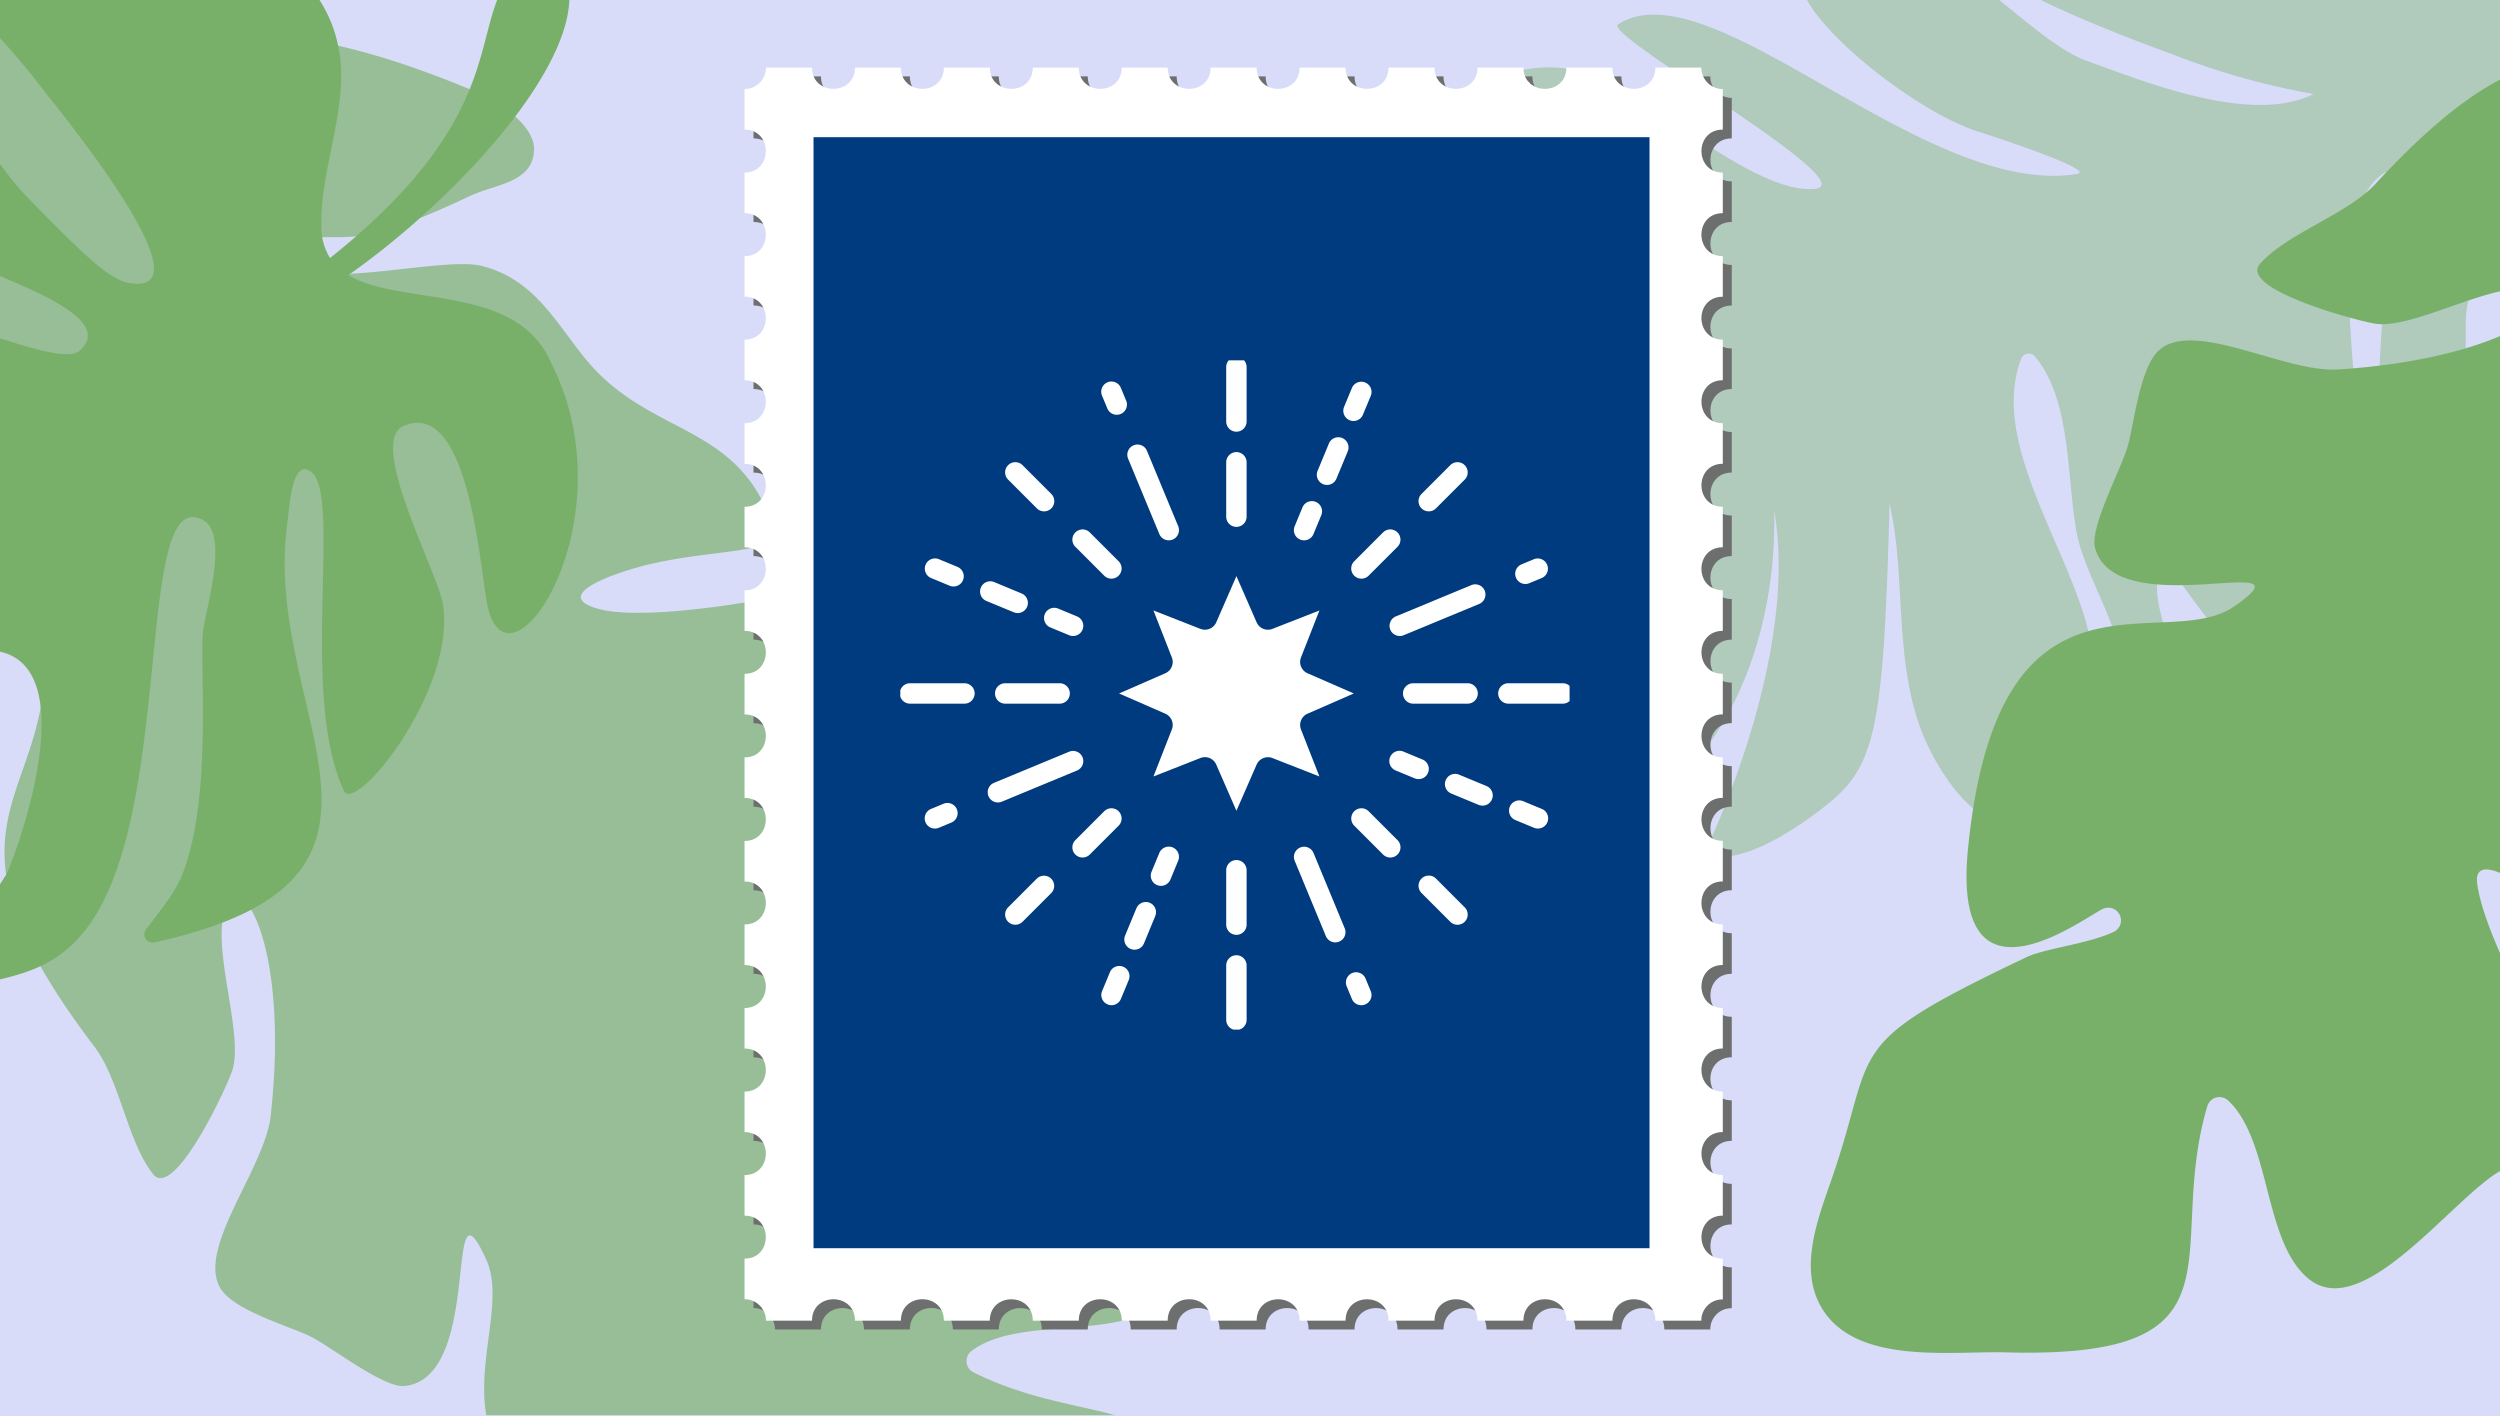 <svg xmlns="http://www.w3.org/2000/svg" xmlns:xlink="http://www.w3.org/1999/xlink" width="403.41" height="228.548" viewBox="0 0 403.41 228.548">
  <defs>
    <clipPath id="clip-path">
      <rect id="Rectangle_17397" data-name="Rectangle 17397" width="403.41" height="228.391" fill="#f9d649"/>
    </clipPath>
    <clipPath id="clip-path-2">
      <rect id="Rectangle_17382" data-name="Rectangle 17382" width="163.833" height="375.774" transform="translate(0 0)" fill="#78b069"/>
    </clipPath>
    <clipPath id="clip-path-3">
      <rect id="Rectangle_17383" data-name="Rectangle 17383" width="172.808" height="207.647" transform="translate(0)" fill="#78b069"/>
    </clipPath>
    <clipPath id="clip-path-4">
      <rect id="Rectangle_17384" data-name="Rectangle 17384" width="170.539" height="381.655" transform="translate(0 0)" fill="#78b069"/>
    </clipPath>
    <clipPath id="clip-path-6">
      <rect id="Rectangle_17390" data-name="Rectangle 17390" width="159.303" height="203.653" transform="translate(0 0)" fill="none"/>
    </clipPath>
    <clipPath id="clip-path-7">
      <rect id="Rectangle_17389" data-name="Rectangle 17389" width="134.901" height="179.276" fill="#003b80"/>
    </clipPath>
    <clipPath id="clip-path-8">
      <rect id="Rectangle_20495" data-name="Rectangle 20495" width="108" height="108" transform="translate(0.071 0.071)" fill="#fff"/>
    </clipPath>
  </defs>
  <g id="keynote-speaker-icon-t" transform="translate(-268.898 -573.611)">
    <path id="Path_1633212" data-name="Path 1633212" d="M0,0H403.41V228.548H0Z" transform="translate(268.898 573.611)" fill="#d8dcf9"/>
    <g id="Mask_Group_632972" data-name="Mask Group 632972" transform="translate(268.898 573.611)" clip-path="url(#clip-path)">
      <g id="Greern_leaves" data-name="Greern leaves" transform="matrix(-0.998, -0.07, 0.07, -0.998, 382.233, 347.21)">
        <g id="Group_638329" data-name="Group 638329" transform="translate(117.761 147.768) rotate(49)" opacity="0.423">
          <g id="Group_638328" data-name="Group 638328" transform="translate(0)" clip-path="url(#clip-path-2)">
            <path id="Path_1574493" data-name="Path 1574493" d="M121.084,46.421c9.122-8.463,11.22-22.778,13-32.736,1.018-5.7,21.026,3.66,25.117,7.535,7.7,7.294-17.913,52.068-39.522,60.984a.09.09,0,0,0,.064.169c32.864-8.707,30.79-31.483,38.6-35.715,6.935-3.758,3.859,8.326,1.846,11.735-3.6,6.106-12.568,10.476-13.215,17.964a1.622,1.622,0,0,0,1.856,1.781c4.285-.777,8.639-7.523,11.825-10.762,3.248-3.3,8.759,20.72-11.894,29.016-7.157,2.874-26.62,7.4-30.922,14.673-4.218,7.129,40.525-12.467,40.3-9.426-1.321,17.72-52.041,22.464-63.806,44.609-1.638,3.081,13.27-7.331,14.943-8.532,9.969-7.144,36.862-13.327,37.557-6.681,2.4,22.943-28.113,20.442-38.838,27.441-8.507,5.552-24.294,15-26.336,26.041a119.9,119.9,0,0,1,18.969-14.43c52.113-33.775,34.493-5.666,36.894-2.438,4.929,6.627-18.827,13.7-25.647,18.663-29.616,21.556-30.112,31.747-27.045,29.835,14.014-8.741,21.292-33.3,43.8-25.369a1.02,1.02,0,0,1,.669.92c.145,4.267-6.992,3.954-9.764,8.062-1.988,2.948,6.348-.777,5.823,1.608-2.006,9.125-37.034,12.248-39.982,27.046a1.162,1.162,0,0,0,1.389,1.359c6.527-1.643,20.922-20.307,30.2-4.773,4.43,7.421-26.219,26.148-49.185,46.915-13.281,12.009-4.235,12.365,1.144,5.648C71.609,274.193,92.99,252,99.868,257.3c17.513,13.49-38.835,35.511-48.2,53.7-1.745,3.392,30.968-27.068,36.1-20.121,13.153,17.811-20.514,23.4-23.314,25.934-19.929,18.063-23.162,18.745-25.872,23.415-3.227,5.556-1.878,36.778-9.735,35.512-8.687-1.4,3.538-31.289,3.063-37.33C25.736,322.013-.942,303.264,2.743,301.881c6.149-2.3,5.86-10.085,7.647-16.659,2.294-8.44,21.887,30.957,21.594,23.228C31.489,295.292,4.627,271.4,2.208,268.526c-6.422-7.624,3.071-5.328,4.462-6.664,2.448-2.349-2.839-7.741-4.158-12.648-2.7-10.041,26.979,20.534,34.856,35.735a.492.492,0,0,0,.9-.085c3.588-12.109-24.125-31.507-28.066-42.971-2.3-6.684,22.321,12.3,22.4,6.933.092-6.676-23.126-12.008-23.649-25.887a2.283,2.283,0,0,1,2.391-2.376c14.681.889,24.553,25.352,35.982,25.085,4.885-.114-1.147-13.6-15.806-25.515-4.25-3.456-30.112-10.267-24.707-13.831,5.671-3.74,15.124,4.435,21.793,3.879a.506.506,0,0,0,.416-.69c-2.489-6.029-19.638-11.9-18.413-12.414,6.091-2.57.378-9.737,4.939-14.644,3.742-4.026,27.927,18.1,37.507,32.262,9.311,13.768,3.82-11.452-2.13-16.558-13.4-11.5-6.714-11.21-14.039-16.664C19.7,168.676,23.319,169.463,23.7,157.024c.221-7.3,33.648,26.026,40.918,29.2,1.486-10.7-22.7-22.95-29.3-27.982-2.958-2.252-4.77-5.427-7.467-8.119-2.815-2.809-7.661-3.947-10.065-6.346-5.628-5.617-2.668-12.7,4.549-8.277a.5.5,0,0,0,.762-.346c.724-5.278-8.819-6.035-8.181-11.1.866-6.855,19.232-2.591,19.732-4.879,1.366-6.246-24.956-7.015-20.544-19.359.752-1.714,5.939-3.292,6.5-1.809,3.681,9.8,18.986,9.378,27.1,13.2,7.938,3.738,17.841,12.489,27.26,11.924a1.3,1.3,0,0,0,.98-1.99c-11.626-18.575-54.723-8.7-52.624-34.4.42-5.136-9.112-7.268-4.733-13.1,2.961-3.947,13.27-3.128,18.991-1.485C49.8,75.67,59.189,85.305,70.068,90.135,42.621,68.309,37.836,63.16,37.376,53.668c-.306-6.323.3-18.912,5.681-21.194,0,0,15.253,30.266,36.44,41.662C85.058,77.125,55.392,61,54.439,30.936,53.874,13.083,74.507,8.546,85.155.531c5.047-3.8-3.519,13.569,8.794,27.422,3.384,3.809.2,21.21,6.244,26.008-3.2-9.568-1.759-53.3,13.375-50.106,16.072,3.4,13.348,29.6,7.515,42.566" transform="translate(0.001 0.001)" fill="#78b069"/>
          </g>
        </g>
        <g id="Group_638330" data-name="Group 638330" transform="translate(483.863 140.467) rotate(77)" clip-path="url(#clip-path-3)">
          <path id="Path_1574494" data-name="Path 1574494" d="M139.189,169.449c-8.991-.276-17.62-6.029-26.549-7.249a9.636,9.636,0,0,0-5.3.589c20.141,35.366,35.652,26.656,42.466,38.631,2.057,3.615,2.231,4.151-1.862,5.665-12.8,4.731-33.837-21.408-43.785-41.814C97.747,172.929,98.71,192,84.956,195.4,58.159,204,32.064,180.235,47.81,179.125c5.442-.383,33.743,2.5,30.936-8.818-1.569-6.327-24.112,1.763-29.472,1.74-13.954-.057-31.3-19.284-27.132-20.477,16.462-4.71,47.117,7.223,51.645,2.8,2.783-2.716-5.362-4.378-7.275-4.97C36.485,140.1,5.591,165.9,2.743,117.555a1.33,1.33,0,0,1,2.279-1.014c2.54,2.651,5.016,5.558,8.118,7.341,11.547,6.641,32.535,7.823,37.915,9.274,3.358.906,14.724,6.587,17.694,2.86C76.756,125.971,23.888,124.3,7.163,107.6.736,101.177.956,95.135.4,86.711.219,84.008-.348,79.6.31,76.255a1.328,1.328,0,0,1,2.538-.208A52.837,52.837,0,0,0,17.243,95.623c1.444,1.241,33.091,19.5,36.254,2.722,1.361-7.22-7.891-11.369-12.989-13.656C22.992,76.831,2.392,84.578,3.135,59.525c.082-2.77,10.127-29.941,11.46-22.75,4.823,26.016,34.234,40.42,34.849,27.614.47-9.772-26-21.37-28.422-32.162-1.289-5.731-.227-19.309,7.75-25.241,5.3-3.942,10.752-4.916,17.05-5.948C78.886-4.381,71.884,12.518,70.7,26.2c-.873,10.063-6.15,32.83-2.5,37.1,4.422,5.168,10.1-16.484,10.662-20.068C82.687,18.9,74.255,16.548,73.523,9.777,73,4.982,89.374,12.662,93.53,24.934,98.355,39.18,86.8,68.868,82.461,83.264c-3.255,10.789,7.234,20.118,8.264,15.01,11.037-54.687,8.2-62.1,20.267-59.927,38.392,6.915-16.462,74.633-12.181,82.046,4.213,7.293,12.508-8.853,14.521-11.356,25.123-31.257,17.877-37.892,19.4-57.246A1.328,1.328,0,0,1,134.8,50.8c7.543,5.014,29.444,19.3,27.192,37.23-1.927,15.338-26.231,20.23-37.142,27.93-13.68,9.655-16.136,11.984-16.734,15.36-1.868,10.54,29.63-7.989,33.456-10.085,17.494-9.579,20.983-15.04,26.047-31.012a1.331,1.331,0,0,1,2.557.075c8.471,33.208-3.922,79.982-30.985,79.149" transform="translate(0 0)" fill="#78b069"/>
        </g>
        <g id="Group_638332" data-name="Group 638332" transform="matrix(-0.5, -0.866, 0.866, -0.5, -164.85, 438.319)">
          <g id="Group_638331" data-name="Group 638331" clip-path="url(#clip-path-4)">
            <path id="Path_1574495" data-name="Path 1574495" d="M164.255,273.313c.4,8.772,12.288,30.674,2.294,35.556-8.567,4.186-22.726-4.283-31.744-.836a2.045,2.045,0,0,0-.642,3.4c18.247,16.716,40.022,11.068,21.457,46.644-4.133,7.92-8.854,23.04-19.89,23.564-7.219.343-13.021-6.049-17.57-10.613-16.13-16.186-18.7-10.337-18.367-43.892.033-3.359,2.409-9.745,2.5-14.437a2.051,2.051,0,0,0-4.094-.2c-.244,2.846,5.666,30.2-18.282,15.435-41.929-25.854-14.181-42.06-16.3-55.732-2.545-16.389-5.547,18.555-18.352,16.055-3.345-.652-9.752-9.6-12.459-11.972-2.989-2.625-10.615-7.368-11.666-11.344-1.929-7.289,12.181-16.55,15.453-24.5,10.279-24.975,6.657-39.423,2.481-34.521-4.359,5.119-2.872,20.317-6.372,25.717-1.391,2.147-14.856,17.717-16.94,12.606-2.533-6.216-.966-16.052-3.436-22.392-18.79-48.227,10.3-38.164,11.1-74.3a2.045,2.045,0,0,0-3.414-1.59c-5.293,4.982-9.839,18.728-15.629,15.513-1.7-.945-15.33-56.908,16.207-96.856C24.781,59.3,30.743,55.931,35.216,50.89c1.374-1.548-.294-3.877-4.22-11.73C23.972,25.113,18.756,21.189,14.25,15.638,12.189,13.1,5.369,6.74,6.195,3.616,7.529-1.442,14.162-2.639,21.08,9.675,52.065,64.809,37.749,42.047,53.876,50.7c4.238,2.272,4.494,5.5,7.228,9.17,10.379,13.954,20.476,4.73,53.036,31.107,2.71,2.2,7.472,7.6,6.181,11.446-1.68,5-7.36,3.5-12.048,4.262-22.168,3.593-19.123.047-31.692-1.623a2.048,2.048,0,0,0-1.8,3.414c6.143,6.268,26.765,6.291,32.363,9.6,7.273,4.29,8.7,11.327,11.727,18.6,6.465,15.547,21.176,16.7,21.791,34.956.155,4.668-10.667.263-22.377.069-5.417-.09-15.4.7-7.895,4.96,4.394,2.493,16.719,5.19,34.205,6.295,11.491.726,4.827,12.521,11.534,22.544,3.325,4.969,7.376,7.778,7.967,14.27,2.392,26.307-6.922,17.933-26.839,24.577-9.456,3.153-22.485,10.182-16.261,12.247,6.153,2.041,17.369,1.557,22.606,2.04,12.471,1.155,22.753-8.383,22.52-2.15-.221,5.872-2.147,10.82-1.869,16.836" transform="translate(-0.001 0)" fill="#78b069"/>
          </g>
        </g>
        <g id="Group_638334" data-name="Group 638334" transform="translate(465.883 356.418) rotate(160)" opacity="0.68">
          <g id="Group_638333" data-name="Group 638333" transform="translate(0 0)" clip-path="url(#clip-path-4)">
            <path id="Path_1574496" data-name="Path 1574496" d="M164.255,273.313c.4,8.772,12.288,30.674,2.294,35.556-8.567,4.186-22.726-4.283-31.744-.836a2.045,2.045,0,0,0-.642,3.4c18.247,16.716,40.022,11.068,21.457,46.644-4.133,7.92-8.854,23.04-19.89,23.564-7.219.343-13.021-6.049-17.57-10.613-16.13-16.186-18.7-10.337-18.367-43.892.033-3.359,2.409-9.745,2.5-14.437a2.051,2.051,0,0,0-4.094-.2c-.244,2.846,5.666,30.2-18.282,15.435-41.929-25.854-14.181-42.06-16.3-55.732-2.545-16.389-5.547,18.555-18.352,16.055-3.345-.652-9.752-9.6-12.459-11.972-2.989-2.625-10.615-7.368-11.666-11.344-1.929-7.289,12.181-16.55,15.453-24.5,10.279-24.975,6.657-39.423,2.481-34.521-4.359,5.119-2.872,20.317-6.372,25.717-1.391,2.147-14.856,17.717-16.94,12.606-2.533-6.216-.966-16.052-3.436-22.392-18.79-48.227,10.3-38.164,11.1-74.3a2.045,2.045,0,0,0-3.414-1.59c-5.293,4.982-9.839,18.728-15.629,15.513-1.7-.945-15.33-56.908,16.207-96.856C24.781,59.3,30.743,55.931,35.216,50.89c1.374-1.548-.294-3.877-4.22-11.73C23.972,25.113,18.756,21.189,14.25,15.638,12.189,13.1,5.369,6.74,6.195,3.616,7.529-1.442,14.161-2.639,21.08,9.675,52.065,64.809,37.749,42.047,53.876,50.7c4.238,2.272,4.494,5.5,7.228,9.17,10.379,13.954,20.476,4.73,53.036,31.107,2.71,2.2,7.472,7.6,6.181,11.446-1.68,5-7.36,3.5-12.048,4.262-22.168,3.593-19.123.047-31.692-1.623a2.048,2.048,0,0,0-1.8,3.414c6.143,6.268,26.765,6.291,32.363,9.6,7.273,4.29,8.7,11.327,11.727,18.6,6.465,15.547,21.176,16.7,21.791,34.956.155,4.668-10.667.263-22.377.069-5.417-.09-15.4.7-7.895,4.96,4.394,2.493,16.719,5.19,34.205,6.295,11.491.726,4.827,12.521,11.534,22.544,3.325,4.969,7.376,7.778,7.967,14.27,2.392,26.307-6.922,17.933-26.839,24.577-9.456,3.153-22.485,10.182-16.261,12.247,6.153,2.041,17.369,1.557,22.606,2.04,12.471,1.155,22.753-8.383,22.52-2.15-.221,5.872-2.147,10.82-1.869,16.836" transform="translate(-0.001 0)" fill="#78b069"/>
          </g>
        </g>
      </g>
      <g id="postcard-stamp" transform="translate(-139.237 34.688) rotate(-13)">
        <g id="stamp-green" transform="translate(258.088 35.145) rotate(13)">
          <g id="Mask_Group_632971" data-name="Mask Group 632971" transform="translate(0 0)" clip-path="url(#clip-path-6)">
            <path id="Path_1574497" data-name="Path 1574497" d="M140.045,202.2c0-4.6,6.929-4.586,6.929,0h7.416a3.387,3.387,0,0,1,3.465-3.421v-6.59c-4.573,0-4.6-6.933,0-6.933v-6.551c-4.584,0-4.592-6.933,0-6.933v-6.54c-4.556,0-4.63-6.945,0-6.945v-6.539c-4.582,0-4.588-6.933,0-6.933v-6.551c-4.584,0-4.592-6.933,0-6.933v-6.552c-4.59,0-4.583-6.933,0-6.933v-6.54c-4.566,0-4.6-6.933,0-6.933V97.827c-4.566,0-4.6-6.933,0-6.933V84.342c-4.6,0-4.589-6.933,0-6.933V70.87c-4.584,0-4.592-6.933,0-6.933V57.386c-4.584,0-4.592-6.933,0-6.933V43.9c-4.564,0-4.62-6.921,0-6.921V30.429c-4.59,0-4.6-6.933,0-6.933V16.945c-4.584,0-4.592-6.933,0-6.933V3.472A3.475,3.475,0,0,1,154.39,0h-7.416c-.008,4.567-6.922,4.587-6.929,0h-7.428c-.007,4.576-6.922,4.577-6.929,0h-7.416c-.008,4.567-6.922,4.586-6.929,0h-7.429c-.007,4.584-6.921,4.568-6.929,0H89.569c-.008,4.576-6.922,4.577-6.929,0H75.212C75.2,4.584,68.29,4.568,68.283,0H60.866c-.008,4.576-6.922,4.577-6.929,0H46.51c-.008,4.584-6.921,4.568-6.929,0H32.163c-.007,4.576-6.922,4.577-6.929,0H17.818C17.81,4.567,10.9,4.587,10.889,0H3.461A3.473,3.473,0,0,1,0,3.472v6.541c4.577,0,4.578,6.927,0,6.932V23.5c4.577,0,4.578,6.927,0,6.932v6.54c4.568,0,4.587,6.927,0,6.932v6.553c4.577,0,4.578,6.927,0,6.932v6.552c4.577,0,4.578,6.927,0,6.932v6.54c4.583,0,4.569,6.939,0,6.944v6.541c4.568,0,4.588,6.927,0,6.932v6.552c4.577,0,4.578,6.927,0,6.932v6.54c4.583,0,4.569,6.939,0,6.944v6.541c4.577,0,4.578,6.927,0,6.932v6.552c4.585,0,4.569,6.927,0,6.932v6.54c4.583,0,4.569,6.939,0,6.944v6.541c4.577,0,4.578,6.927,0,6.932v6.552c4.585,0,4.569,6.927,0,6.932v6.549A3.456,3.456,0,0,1,3.461,202.2h7.428c0-4.6,6.929-4.586,6.929,0h7.416c0-4.61,6.929-4.6,6.929,0h7.418c0-4.578,6.929-4.6,6.929,0h7.428c0-4.594,6.929-4.6,6.929,0h7.416c0-4.593,6.929-4.612,6.929,0h7.428c0-4.586,6.929-4.6,6.929,0h7.416c0-4.584,6.929-4.6,6.929,0h7.429c0-4.6,6.929-4.586,6.929,0h7.416c0-4.594,6.929-4.6,6.929,0Z" transform="translate(1.448 1.448)" fill="#6d6e6e"/>
            <path id="Path_1574498" data-name="Path 1574498" d="M140.045,202.2c0-4.6,6.929-4.586,6.929,0h7.416a3.386,3.386,0,0,1,3.465-3.421v-6.59c-4.573,0-4.6-6.933,0-6.933v-6.551c-4.584,0-4.592-6.933,0-6.933v-6.54c-4.556,0-4.63-6.945,0-6.945v-6.54c-4.582,0-4.588-6.933,0-6.933v-6.551c-4.584,0-4.592-6.933,0-6.933v-6.552c-4.59,0-4.583-6.933,0-6.933v-6.54c-4.566,0-4.6-6.933,0-6.933V97.827c-4.566,0-4.6-6.933,0-6.933V84.342c-4.6,0-4.589-6.933,0-6.933V70.87c-4.584,0-4.592-6.933,0-6.933V57.386c-4.584,0-4.592-6.933,0-6.933V43.9c-4.564,0-4.62-6.921,0-6.921V30.429c-4.59,0-4.6-6.933,0-6.933V16.945c-4.584,0-4.592-6.933,0-6.933V3.472A3.475,3.475,0,0,1,154.39,0h-7.416c-.008,4.566-6.922,4.587-6.929,0h-7.428c-.007,4.576-6.922,4.577-6.929,0h-7.416c-.008,4.567-6.922,4.586-6.929,0h-7.429c-.007,4.584-6.921,4.568-6.929,0H89.568c-.007,4.576-6.922,4.577-6.929,0H75.212C75.2,4.584,68.29,4.568,68.283,0H60.866c-.008,4.576-6.922,4.577-6.929,0H46.51C46.5,4.584,39.588,4.568,39.58,0H32.163c-.007,4.576-6.922,4.577-6.929,0H17.818C17.81,4.566,10.9,4.587,10.889,0H3.461A3.473,3.473,0,0,1,0,3.472v6.541c4.577,0,4.578,6.927,0,6.932V23.5c4.577,0,4.578,6.927,0,6.932v6.54c4.568,0,4.587,6.927,0,6.932v6.553c4.577,0,4.578,6.927,0,6.932v6.552c4.577,0,4.578,6.927,0,6.932v6.54c4.583,0,4.569,6.939,0,6.944v6.541c4.568,0,4.588,6.927,0,6.932v6.552c4.577,0,4.578,6.927,0,6.932v6.54c4.583,0,4.569,6.939,0,6.944v6.541c4.577,0,4.578,6.927,0,6.932v6.552c4.585,0,4.569,6.927,0,6.932v6.54c4.583,0,4.569,6.939,0,6.944v6.541c4.577,0,4.578,6.927,0,6.932v6.552c4.585,0,4.569,6.927,0,6.932v6.549A3.456,3.456,0,0,1,3.461,202.2h7.428c0-4.6,6.929-4.586,6.929,0h7.416c0-4.61,6.929-4.6,6.929,0H39.58c0-4.578,6.929-4.6,6.929,0h7.428c0-4.595,6.929-4.6,6.929,0h7.416c0-4.593,6.929-4.613,6.929,0h7.428c0-4.586,6.929-4.6,6.929,0h7.416c0-4.584,6.929-4.6,6.929,0h7.429c0-4.6,6.929-4.586,6.929,0h7.416c0-4.595,6.929-4.6,6.929,0Z" transform="translate(0 0.029)" fill="#fff"/>
            <path id="Path_1574499" data-name="Path 1574499" d="M74.771,125.157a.171.171,0,0,1,.126-.08c-.061.162-.161.171-.126.08M75.74,7.846c-.012-.177-.316-.25-.342-.224a.1.1,0,0,0,.057.168c.049,0,.118.039.286.056M72.483,55.6s.055-.026.011-.094c-.065.023-.073.1-.011.094m1.8,108.71c-.081,0-.172.079-.17.142,0,.081.033.083.17-.142m1.2-136.82a.183.183,0,0,0,0-.231c-.053-.082-.132-.009-.132.122,0,.1.079.163.135.109m-1.108,38.3a.645.645,0,0,1,.15.166c.624.025,1,.027,1.119.019.186-.1.146-.141.124-.2-.046-.108-.2-.112-.58-.013-.15.038-.186.037-.238-.008-.109-.094-.57-.068-.574.032m-.762-30.684c.057.219.219.226.263.158s-.135-.158-.263-.158m39.247,47.158c.094-.116.142-.145.269-.284a.727.727,0,0,1-.189-.11c-.119-.1-.132-.083-.156.17-.015.163,0,.21.075.224M72.723,126.316c.067-.017.083-.089.021-.093,0,0-.058.02-.021.093m-.132,65.815c.1.01.1.005-.012-.21-.09.207-.1.2.012.21M76.5,82.111c.188.03.2-.1.128-.146-.06-.034-.178.1-.128.146m-3.377,71.912c0-.133-.1-.223-.167-.157.087.238.168.245.167.157m.647-38.922c.039-.053-.036-.075-.078.026Zm-1.153,8.133c0,.074.029.077.363.037-.284-.175-.363-.15-.363-.037M73.661,17.593c.051-.079-.059-.17-.16-.133-.015.2.107.216.16.133m.129-4.127c0,.147.112.171.218.048-.142-.211-.218-.181-.218-.048M73.368,194.41c-.033.1.108.057.173-.006s-.034-.218-.108-.216c-.041,0-.079.128-.065.223M74.5,144.7a.83.83,0,0,0,.342-.061.176.176,0,0,1,.177-.019,1.027,1.027,0,0,0,.272.028.694.694,0,0,1,.378.066.872.872,0,0,0,.51-.054c.036-.06-.021-.094-.33-.2-.236-.079-.276-.11-.2-.161-.286-.133-.331-.133-.486-.071a.879.879,0,0,1-.374.046c-.253-.007-.413.028-.416.09-.116.283.049.394.13.333m17.313,25.53c.154-.081.21-.09.254-.042a.913.913,0,0,0,.434.061,1.709,1.709,0,0,1,.482.049c.13.063.107.067.31-.064s.218-.236.047-.284a4.335,4.335,0,0,0-1.228.06.209.209,0,0,1-.2.006,5.407,5.407,0,0,0-1.6.085c-.141.118,0,.165.527.171a5.553,5.553,0,0,1,.637.033.549.549,0,0,0,.333-.076m6.219-8.065c.042.086.077.086.271,0s.169-.172-.056-.2c-.2-.022-.284.052-.215.192m-1.373-144.7a1.471,1.471,0,0,0,.531.035c.483-.163.533-.218.447-.465-.046-.129-.116-.212-.2-.23a11.823,11.823,0,0,0-2.657.331c-.043.048.036.071.1.1.159.082.523.015.521-.1,0-.062.292-.06.34,0-.155.053-.087.147.093.218s.191.064.319-.051a.473.473,0,0,1,.216-.124.216.216,0,0,0,.144-.1c.064-.1.066-.1.251.007.223.131.21.215-.035.221-.192,0-.263.154-.073.152M90.782,185.681c-.078.1-.008.183.151.187.088-.265-.056-.3-.151-.187m.8-170.61a.148.148,0,0,0,.112.055c.032-.079-.019-.1-.112-.055m7.163,168.722c.155.063.4.067.4.006,0-.1-.26-.167-.4-.006M86.447,20.366a.286.286,0,0,0-.241,0c-.032.027-.085.028-.174.006a.375.375,0,0,0-.271.026c.059.064.292.045.459.012.06-.012.14-.026.227-.04M77.859,167.129c-.08.015-.069.07-.069.07.08-.015.069-.07.069-.07M92.52,42.666a1.281,1.281,0,0,1-.277.159c0,.049.045.048.193,0,.124-.044.161-.112.084-.154M85.911,147.9c-.029.046.217.215.258.177a.132.132,0,0,0-.1-.234.642.642,0,0,0-.156.057m-7.6,10.888c.124-.054.2-.162-.032-.167-.247.193-.156.248.032.167m7.9-82.078c-.038.032-.04.179,0,.181.065,0,.119-.118,0-.181m7.3,100.052c-.153-.062-.323,0-.326.111,0,.091.077.093.326-.111m-4.58-67.5c-.018-.07-.076-.048-.112,0l.112,0M75.02,65.207c-.113.089-.035.128.173.085-.013-.038-.091-.076-.173-.085M60.636,104.268c-.062.06-.074.105-.037.141.07.068.128.012.037-.141m.111-6.035-.065-.093c-.019.086.042.123.065.093m-1.285,8.66a.652.652,0,0,1,.207-.214c-.206-.048-.244.217-.207.214m.681,31.247c-.045-.055-.124-.088-.324-.119.018.131.275.225.324.119m.037-96.091c-.058-.056-.195.1-.195.224,0,.18.146.152.189-.036a.6.6,0,0,0,.006-.188m.692,103.915a.992.992,0,0,1,.293.192.385.385,0,0,0,.437.146c0-.05-.023-.112-.021-.185,0-.107-.019-.131-.117-.125a1.42,1.42,0,0,1-.325-.038c-.133-.031-.226-.027-.266.01m.375-79.271a.1.1,0,0,0,.188.048c.036-.056-.132-.306-.22-.229a.585.585,0,0,1,.033.181m.011-33.407c-.024.06.013.079.046.08.024-.061-.013-.079-.046-.08m-8.686,83.257a.143.143,0,0,0,.084.031s-.007-.045-.084-.031m-.756,65.225a.574.574,0,0,0,.5.3c.13-.028.151-.072.093-.286l-.593-.011m10.5-19.16a.538.538,0,0,0-.307,0c-.151.023-.1.085.111.132s.379-.071.2-.134m-9.47-5.453c.167.155.284.065.178-.138-.053-.1-.124-.156-.381-.286-.045.149-.083.211-.128.226a.111.111,0,0,0-.035.2c.249-.079.285-.074.366,0m5.71-100.843c0-.1-.064-.217-.113-.217-.077,0-.055.137.113.217m-.139-25.7s.027.04.167.017c-.12-.064-.164-.068-.167-.017m-1.223-7.462a.17.17,0,0,0,.1.116c.111.029.094-.065-.1-.116m-3.4-13.606c-.152-.126-.211-.086-.163-.008a.091.091,0,0,0,.163.008M61.85,56.258c-.239.047-.168.507-.044.507.15,0,.185-.394.044-.507m7.825,67.288c-.11.132-.09.2-.06.249.194.235.191.117.177-.016-.024-.237-.027-.243-.117-.233m-.127-26.62c.031-.089-.024-.205-.087-.183s-.131.192-.1.233c.043.061.162.029.189-.05M71.131,196.6c.058.066.233.055.251-.015s-.128-.165-.213-.154c-.066.009-.089.11-.038.169M69.737,74.008c.063.025.185,0,.153-.037s-.2-.039-.153.037m1.058,52.65c0-.041-.074-.064-.115-.038.021.082.12.075.115.038M70.121,41.93c-.121-.064-.655-.079-.654-.019a.518.518,0,0,0-.314.1.486.486,0,0,1-.3.1c-.154-.008-.226.046-.145.109a.576.576,0,0,0,.287.02c.07.18.193.2.236.092a.254.254,0,0,0,0-.106c.167-.012.359-.024.488-.03.472-.021.648-.139.4-.268m.059,68.325c-.058-.088-.275-.03-.275.074-.216.074-.17-.41-.035-.435.237.039.24.019.17-.112-.12-.224-.553-.263-.494-.045.045.388.042.423-.021.46.063.265.029.308-.14.308-.2.282.064.364.168.265s.206,0,.153.132c.171-.136.242-.189.305-.189.228-.207.232-.362.168-.458m.336-1.564s-.089.018-.052.082c.039,0,.074-.057.052-.082M69.66,73.524c.1.107.193.073.18.021s-.15-.082-.18-.021M68.415,5.784c-.056.007-.181.125-.181.125.005.036.1.031.181-.125M65.557,8.36c.038.059.136.06.228,0,.076-.046,0-.318-.086-.318-.064,0-.18.255-.142.314M62.3,189.116c-.075-.087-.245-.1-.294-.024-.018.029-.092.038-.165.02-.069.174.022.162.111.152.36-.043.417-.068.348-.148m.792-18.264c-.04,0-.113,0-.113,0a.078.078,0,0,0,.113,0m4.784-10.747c-.01-.048-.068-.062-.122-.078-.1.092.079.137.122.078m-.391-30.441c-.211-.006-.284.076-.117.131a1.31,1.31,0,0,1,.185.081c.18.1.258.069.2-.075-.047-.107-.1-.132-.263-.137M66.827,167.1c.073.114.405.015.405-.121a.275.275,0,0,0-.289-.208.282.282,0,0,0-.117.329M144.5,95.76a.226.226,0,0,0-.094-.031c-.035.054.007.068.094.031m4.346,75.11c.059-.086-.087-.152-.207-.095.067.163.16.162.207.095M144.186.9a.572.572,0,0,0-.164-.015l-.2.01c.012.1.361.075.365.005m-.369,187.375c.021-.045-.006-.067-.052-.044,0,.086.033.084.052.044M129.11,19.589c.075-.075.008-.113-.039-.083s-.011.085.039.083M147.9,3.206c.044-.12,0-.172-.037-.184-.044.12,0,.172.037.184M146.806,167c.02-.12-.019-.155-.087-.077a.531.531,0,0,0,.087.077M145.061,1.544a1.128,1.128,0,0,1,.573.179c.121.035.067-.136-.009-.2-.3-.26-.351-.318-.373-.374-.045-.115-.129-.152-.181-.079-.136.046-.249.069-.351.1-.172.049-.19.05-.237.009s-.193-.065-.2-.028c.087.029.236.07.247.143.017.122.093.215.163.2a3.2,3.2,0,0,0,.365.055m-.372,67.124-.12-.006c.048.089.1.092.12.006m-19.954,76.844c-.086.045-.218-.011-.214-.09a.436.436,0,0,1-.465.049.224.224,0,0,0-.2,0c-.072.073.1.059.1.059a3.73,3.73,0,0,1,.839.049c.182-.091.005-.1-.061-.07m.191-140.055c.109.006.23.009.356.01-.061-.132-.179-.272-.248-.271s-.1.135-.108.261m2.565,9.153c.031.089.163.094.24.01-.068-.154-.264-.079-.24-.01M124.524,179.1c-.11-.081-.16-.049-.117.074a.4.4,0,0,0,.117-.074m2.257-122.619a1.16,1.16,0,0,1-.2-.117c-.192-.137-.337-.092-.285.088a.169.169,0,0,1-.048.211c-.111.115-.072.181.153.257.126.043.191.086.217.144.171.192.215.141.2-.013a2.544,2.544,0,0,1,.007-.346c.017-.179.012-.2-.049-.224m-.482-6.445c.047-.059-.05-.079-.1.032a.254.254,0,0,0,.1-.032m-.164-21.757a.732.732,0,0,0,.416-.06c-.224-.074-.441.031-.416.06m22.458,31.746c.077.176.213.073.211-.021s-.167-.079-.211.021M123.22,71.011a.506.506,0,0,0-.219-.048c-.164,0-.2.014-.18.073a1.513,1.513,0,0,0,.4-.025M50.573,9.394a.157.157,0,0,0-.25.07c.009.077.18.029.25-.07m99.535,5.885c.061-.074-.084-.182-.153-.113-.037.036-.036.06.153.113M49.946,94.816l.035.07c.035-.087.019-.119-.035-.07M44.808,196.532c-.04,0-.084,0-.244.095a.438.438,0,0,0,.244-.095M35.163,6.664c.067.062.406.07.443.01.05-.082-.07-.152-.256-.149-.135,0-.246.084-.187.138M37.78,77.2a.179.179,0,0,0,.265.033c-.108-.178-.3-.116-.265-.033M34.041,7.727a.2.2,0,0,0,.008.082c.038.037.058-.015-.008-.082m9.092,102.7c.054,0,.105-.026.194-.026-.1-.207-.14-.172-.194.026m.559-43.546c.083.252.15.223.15-.063,0-.233,0-.233-.153-.331-.181-.117-.151-.114-.312-.032a1.548,1.548,0,0,1-.193.084c-.083.023-.079.146.01.285a.573.573,0,0,1,.342-.123c.085.01.107.036.155.181M31.254,100.635c-.038.191.07.232.117.155s-.017-.158-.117-.155m7.042,76.4c.066,0,.077-.028.006-.2a3.4,3.4,0,0,1-.483.078c.349.2.414.121.477.118M36.2,8.581c0-.089-.144-.119-.185-.038.118.144.182.12.185.038M30.831,170.5c-.182-.025-.209-.023-.211.011a.87.87,0,0,0,.15.176c.138-.047.142-.06.061-.187m-.162-85.312c.144.092.2-.008.205-.183,0-.115,0-.115-.226-.033-.033.115-.021.238.021.217m-.282-34.757c.133-.123-.178-.1-.185.006.037.076.129.073.185-.006m-1-37.149c.2.134.3.009.244-.077a.138.138,0,0,0-.244.077M30.694,6.79c.061-.071.052-.105-.09-.336a.706.706,0,0,0-.145.116c-.124.129-.3.144-.3.027a.454.454,0,0,0-.2-.033c-.147.011-.2,0-.186-.055.015-.067-.13-.209-.217-.212s-.036.131.067.193c-.069.326.007.381.065.436.137.132.287.087.2-.062a.636.636,0,0,0,.8-.074m.476,121.322c.134-.044.184-.08.145-.109a.51.51,0,0,0-.322.122c-.009.047-.01.047.177-.014M30.119,38.066c.051-.074.005-.086-.195-.049,0,.111.158.1.195.049m.6-19.684c.128-.1.086-.168-.113-.179-.269-.014-.458.2-.223.25a.362.362,0,0,0,.336-.071M47.667,56.768a.348.348,0,0,1,.162-.02c.035.009.077,0,.049-.168a2.135,2.135,0,0,1-.34-.067c-.3.173-.11.342.129.255m-2.53-24.573c.121.187.22.128.187-.111-.044-.316-.172-.42-.309-.251-.1.129-.1.129-.209,0a.25.25,0,0,0-.248-.112c-.084-.075-.031-.089.074-.16.172-.252.129-.313.077-.328a1.315,1.315,0,0,1-.189-.077c-.234-.12-.482.1-.287.259a.235.235,0,0,1,.047.345c.012.171.039.26.039.336,0,.189.182.231.418.1s.316-.128.4,0m2.179,58.941c-.107.165-.051.2.04.17.109-.038.077-.17-.04-.17M47.586,38.7a1.825,1.825,0,0,0-.129-.27c-.044-.15-.206-.1-.232.07-.041.272.127.366.361.2m1.073-20.39c-.1-.093-.111-.093-.2-.012.082.2.3.213.306.154a.626.626,0,0,0-.1-.142m1.4,116.852a.32.32,0,0,0-.4-.073c-.115.065-.06.1.24.146.263.042.263.041.165-.073M48.654,78.811a.758.758,0,0,1,.118.13c.084-.034-.041-.141-.118-.13m.848,90.731a.453.453,0,0,0,.144.02c-.135-.089-.2-.076-.144-.02M48.123,100.37a.2.2,0,0,0-.078.075c0,.074.093.053.078-.075M46.1,40.847c0-.081-.094-.1-.237-.046,0,.157.237.131.237.046m.38-5.592s.086,0,.152-.176c-.092,0-.212.141-.152.176m.6-32.05c.063,0,.119-.1.1-.168.088-.217-.074-.2-.141-.134a1.054,1.054,0,0,1,.045.3m-.636,124.613a.7.7,0,0,0-.728-.033c-.111.114-.073.295.062.295a4.9,4.9,0,0,0,.669.062c.107-.074.136-.2,0-.323m.3-124.272c.014.161.075.209.133.107a.217.217,0,0,0-.133-.107m-.727,172.139a1.952,1.952,0,0,0-.136.242c-.068.116-.077.158-.048.23a.737.737,0,0,1,.041.207c.172.142.277-.055.2-.1.068-.413.047-.579-.059-.579m.651-143.08c.153.076.194-.035.137-.09a.082.082,0,0,0-.137.09M12.359,45.13c0-.056-.043-.033-.043-.033-.035.045-.014.061.043.033M27.484,149.075l.18-.01a1.1,1.1,0,0,0-.619.018,4.124,4.124,0,0,0,.438-.008m-17.1-47.981c.151-.1.1-.155-.162-.163-.166-.005-.207.013-.209.091,0,.132.219.175.371.071M9.448,61.165c-.141-.058-.2-.033-.2.021s.1.037.2-.021m3.888,3.644c-.034-.069-.345-.067-.345-.067,0,.039.3.1.345.067M25.692,88.175c.018.053.283.08.4.041.1-.033.083-.106-.033-.166s-.395.038-.365.124m1.563-42.713.052.057c.028-.1-.048-.117-.052-.057m-.6,137.967-.215-.059c-.108.1-.036.129.215.059M9.092,109.017a.223.223,0,0,0,.066-.2c-.171-.07-.175-.07-.2-.006-.058.151.048.315.133.207m134.666,42.939c-.159.014-.18.143-.125.143.1,0,.163-.068.125-.143m-28.565,8.989c.183.144.184.145.118.236-.112.158.139.227.41.114.187-.078.289-.061.319.051.09-.069.444-.3.55-.233.039.023.079.012.16-.045a1.072,1.072,0,0,1,.15-.082c.115-.135.171-.153.448-.192.327-.046.327-.046.341-.163s-.1-.164-.211-.211a1.077,1.077,0,0,0-.229-.063,9.4,9.4,0,0,1-1.237.16c-.125.167-.268.179-.354.083-.122-.135-.451-.078-.381.066-.249.131-.22.174-.086.278m22.343-147.8c-.115-.094-.2-.2-.182-.24-.342.035-.468.17-.468.264s.207.015.231-.074c.314.1.388.15.441.207.1.108.188.135.188.059a1.53,1.53,0,0,0-.21-.216M120.625,29.468c-.008-.054-.133-.142-.177,0,.052.068.186.066.177,0M118.9,149.924c-.044.058.1.154.147.1,0-.129-.118-.141-.147-.1m.855,43.08a.479.479,0,0,0-.169.055.819.819,0,0,1-.2.1.636.636,0,0,0,.572.055,1.64,1.64,0,0,1,.593-.06.993.993,0,0,0,.356-.02c.113.006.219.03.22.065,0,0,.014-.011-.084-.157a.779.779,0,0,0-.211-.381c-.2.179-.285.2-.356.15-.03.063-.009.086.073.177a5.52,5.52,0,0,0-.79.015m1.141-65.9a.168.168,0,0,0,.085.072c.042-.131-.078-.149-.085-.072m-2.021,44.663c.115-.039.11-.09.082-.119-.115.039-.111.09-.082.119M115.508,103.8c.025.035.111.02.113-.019,0,0-.031-.017-.113.019m-.12-4.532a.694.694,0,0,1-.233.152c0,.054.108.073.2.034s.116-.157.036-.186m2.567,91.467c-.063.035-.03.155.044.157s.116-.039-.044-.157M121.7,6.032c0-.125-.1-.188-.174-.114.105.244.174.235.174.114m-.02,44.513c.006.04.136.022.137-.071-.045-.019-.142.031-.137.071m-18.034,133.24c.267.072.323-.045.22-.106-.075-.045-.22.025-.22.106m-.332-31.566c-.031-.03-.03-.03-.158.045.007.111.2-.007.158-.045m2.955-124.6c.2.058.594.071.594.025,0-.073-.142-.2-.242-.216a.441.441,0,0,1-.215-.211c-.059-.106-.138-.193-.175-.193-.084,0-.088.115-.007.192.045.043.03.1-.058.217-.119.16-.053.279.1.186m-4.18,101.391c.107-.037.078-.17-.037-.17-.173.107-.047.2.037.17m6.744-11.239s-.051-.02-.185.1a.322.322,0,0,0,.185-.1m-2.157,3.6c0-.1-.121-.288-.187-.288-.1,0-.1.01-.019.178.051.108.207.19.207.109m-4.868,12.147c.306.157.381.161.511.027.176-.183.168-.363-.016-.355-.455.019-.735.2-.494.329M103,70.527a.844.844,0,0,0,.437-.06c.124-.1-.185-.093-.437.06m3.237-20.109c-.038-.1-.159-.075-.188.047.1.211.226.058.188-.047m.374,15.266c.048.1.057.166.022.185-.069.038-.076.179-.009.181a.772.772,0,0,0,.166-.146c.132-.168.112-.288-.057-.337-.191-.055-.2-.044-.122.117M81.963,8.172c-.009.12.095.119.174.121a1.914,1.914,0,0,0-.174-.121M82.646,162.8c.069-.066.033-.2-.194-.356.039.2.149.4.194.356M113.117,184.3c-.148.022-.143.055-.086.1.094.075.154.005.086-.1M123.844.652c0,.057.148.053.185-.005a.506.506,0,0,0-.122-.121.151.151,0,0,0-.063.126M97.413,55.538c-.178-.052-.233-.041-.3.01-.031.149.113.15.3-.01M97.571,44.1a.223.223,0,0,1-.149-.108c-.1-.166-.143-.127-.151.138-.01.3.18.38.356.159.1-.128.085-.185-.055-.189m0,140.031c.46.091.475.071.44-.078-.02-.085-.05-.121-.114-.136-.393-.087-.415.145-.327.214M112.277,66.156a.306.306,0,0,0-.417-.107c-.163.126-.459.162-.557.067-.119-.113-.343-.1-.282.012a1.843,1.843,0,0,1,.077.171c.017.046.116.1.219.111.222.033.168.129-.134.237-.1.037-.171.1-.176.15.224.034.465.066.709.1,0-.323.127-.475.256-.437s.376-.2.3-.3M124.215,102.1c-.049.145-.045.155.1.21.073.028.105.023.173-.128-.075-.274-.2-.285-.269-.082M111.243,87.226l-.475.008c.036.029.122.071.194.124.146.108.184.113.312.038a.333.333,0,0,1,.2-.029,1.19,1.19,0,0,0,.6-.15l-.513.005a.4.4,0,0,1-.317,0m13.443-70.881a2.028,2.028,0,0,1-.432.1c-.294.033-.32.1-.078.2-.107.255-.065.249.014.275s.105.022.176-.048a.543.543,0,0,1,.355-.251c.109-.2.08-.241-.035-.28m-.23,114.976c.066-.151-.076-.235-.241-.142.074.233.2.24.241.142M112.134,56.307c-.024.025.025.128.108.1.02-.034-.081-.123-.108-.1m.557-54.425c-.048-.244-.42-.265-.577-.143-.074.058.145.268.293.282.192.018.366-.066.284-.138m11.328,55.744c.052-.309-.156-.477-.267-.34.113.145.095.218-.048.357a3.032,3.032,0,0,0,.315-.017M45.232,96.705a.213.213,0,0,0,.165,0c-.122,0-.163-.113-.065-.182-.215-.129-.287-.1-.286-.064,0,.079.128.246.186.246m-.891,2.91a.1.1,0,0,0-.072-.172c-.108.113.031.211.072.172m-.181,1.5c-.176-.053-.243.048-.167.251a1.008,1.008,0,0,1,.065.255c0,.111.076.152.15.08.1-.408.073-.549-.048-.586m.193,38.575c.1.02.1-.033.01-.221-.151-.018-.16.187-.01.221M44.5,23.5a.24.24,0,0,0-.161-.064c0,.046.036.084.161.064m-.729,79.417a1.775,1.775,0,0,0-.3-.1c.148.195.166.2.3.1m.344-42.749c-.057-.195-.134-.231-.241-.114-.053.058-.044.095.041.183.175.179.263.149.2-.068m-.285,54.893s-.061.01-.075.04c.13.041.15-.02.075-.04m.248,76.2c.128-.09.1-.122-.109-.144-.131-.013-.161,0-.161.086,0,.129.13.157.27.058m-.36-142.131c-.026-.071-.2-.082-.229-.015.128.112.249.071.229.015M45.4,107.279c-.046-.154-.23-.028-.192.027a.109.109,0,0,0,.192-.027M56.779,74a1.352,1.352,0,0,0,.171-.2c.093-.09.061-.1-.429-.125-.387-.02-.444-.013-.429.059s.079.082.231.084c.222,0,.456.094.456.181m-.658,51.735c0-.119-.019-.181-.067-.181-.1,0-.127.057-.094.22.041.2.155.176.161-.039m29.7-16.693c-.011-.036-.077-.075-.147-.087.023.163.176.181.147.087M13.874,151.763a.459.459,0,0,0-.165-.01c-.106.129.175.082.165.01M22.43,110.6c-.067-.041-.112-.024-.2.074-.132.153-.144.286-.028.328.229.15.354.154.4.089.062-.09-.024-.156-.213-.162-.09-.037-.047-.077.024-.1.153-.056.159-.14.015-.227m-5.446,31.878a1.51,1.51,0,0,0,.21-.041c-.109-.029-.183,0-.21.041m-1.953-23.839c-.051-.174-.1-.175-.151-.139s.05.1.151.139m3.285,42.734a.95.95,0,0,1,.2-.142c.142-.069.177-.182.057-.182a1.1,1.1,0,0,1-.272-.061c-.218-.076-.257-.044-.17.138.058.121.054.151-.025.206-.092.167.12.127.209.04m.047-90.151c-.088,0-.251.341-.21.437.052.123.23.1.323-.047s.013-.393-.113-.39m-3.824-21.2a.2.2,0,0,1,.077-.1c-.038-.058-.1.011-.077.1m-.479,17.694a1.623,1.623,0,0,1,.244-.156c.115,0,.042-.193-.084-.218a.271.271,0,0,0-.317.192c-.03.068-.085.089-.2.073-.158-.023-.19.03-.112.188.061.124.256.092.465-.078M14,191.082c.008.051.237.209.27.185.147-.106.1-.229-.078-.224a.569.569,0,0,0-.192.039m2-49.071c0,.1.094.1.19.005.03-.171-.188-.066-.19-.005m6.736,16.242c.13.024.117-.078-.019-.148-.083.088-.033.138.019.148M22.5,47.549c-.022-.057-.218-.081-.271-.033.046.027.16.083.272.15a.547.547,0,0,0,.476.1,1.523,1.523,0,0,1-.477-.221m.388,136.886a.108.108,0,0,0-.105.014c.1.027.136.023.105-.014m-2.666-84.288c.092.058.134.035.1-.053a.346.346,0,0,0-.1.053M20.006,180.1c-.053.051.028.142.124.055a.234.234,0,0,0-.124-.055m-1.954-60.082c0,.124.1.13.265.016-.091-.239-.265-.158-.265-.016m2.78,76.024c.084-.106.051-.154,0-.155-.083.068-.048.118,0,.155M6.791,38.329c-.086-.087-.139-.1-.32-.062a1.878,1.878,0,0,1-.324.038,2.5,2.5,0,0,0-.8.058c-.039.033-.132.034-.26,0a.485.485,0,0,0-.292,0,.632.632,0,0,1-.283.03c-.463-.046-.806.033-.8.184s.152.162.75.066c.29-.046.417-.048.471-.007a.477.477,0,0,0,.288.024.727.727,0,0,1,.245.014c.044.066.408.046.534-.029a1.72,1.72,0,0,1,.469-.105c.426-.048.465-.074.328-.213M2.93,167.716c.02.074.081.06.081-.019-.082-.049-.093-.025-.081.019M14.412,10.451c-.24.181-.224.179-.154.131a2.166,2.166,0,0,0,.754-.3,1.4,1.4,0,0,1-.353.062.388.388,0,0,0-.248.105M1.685,14.964a.57.57,0,0,0,.083.08c-.026-.121-.063-.157-.083-.08m-.5,122.544c.058-.048.069-.1.02-.1,0,0-.041.025-.02.1M6.123,146.8s.009-.04-.049-.064c-.017.049.017.094.049.064M.707,9.132c.082.03.137,0,.232-.113C.91,8.893.8,8.893.535,8.892l-.529,0c-.035.1.068.161.333.182a1.909,1.909,0,0,1,.368.061M3.072,175.84c-.042.04.08.191.18.126-.118-.045-.146-.066-.18-.126M5.71,44.162c.04-.146.043-.362.005-.362-.079,0-.112.148-.005.362m1.46,98.369c-.057.02-.125.176-.093.212a.13.13,0,0,0,.193-.053c.027-.08-.037-.181-.1-.158M11.73,32.666c0-.07-.41-.043-.45.03-.7,0-.762.017-.849.015l-.281-.005c-.08.059.178.1.222.156s.159.079.17.033c.223-.029.3-.05.369-.057.1-.011.13,0,.178.052a1.921,1.921,0,0,1,.417-.078c.188-.009.228-.035.225-.146m-.746,145.2a1.894,1.894,0,0,1-.239.026c-.121.146.02.155.068.08.019-.029.086-.047.171-.106M5.33,64.3a.558.558,0,0,0-.177-.1c-.27-.032-.269-.022-.188.092.269.053.341.031.365,0m-.464,66.69c.208,0,.2-.158.092-.169a.111.111,0,0,0-.092.169m-.536,66.071c.229.1.329.029.234-.035s-.145-.053-.234.035m60.264-53.794c0,.128.156.092.229-.051.059-.114.054-.143-.032-.208-.173-.13-.278-.031-.2.259M151.026,33.311a.884.884,0,0,0-.439.062,1.685,1.685,0,0,1-.322.083.907.907,0,0,1-.149.288.383.383,0,0,0-.1.144,1.742,1.742,0,0,0-.492.046c-.081.03-.11.023-.182-.042s-.086-.077-.18.034-.1.108-.165.06c-.093-.068-.181-.067-.222.064a.442.442,0,0,0,.262.064c.036-.013.077,0,.175.046.03-.075.108-.071.217.012a.522.522,0,0,0,.351-.044,2.4,2.4,0,0,0,.439-.24c.242-.222.309-.259.39-.277a4.733,4.733,0,0,0,.7-.221c-.109-.151-.2-.151-.287-.078m1.48-3.1c0,.08.145.164.23.133.165.1.214.095.338,0-.076-.192-.568-.2-.568-.136M140.911,133.7c-.11-.131-.331-.034-.29.026s.221.059.29-.026m8.688,20.519c-.122.24.1.23.255.106,0-.106-.109-.113-.255-.106m.934-37.687c-.187-.019-.224-.018-.276-.068-.048.092.032.106.094.122a.184.184,0,0,0,.182-.054M151,57.3s-.036-.059-.161-.03c0,.042.036.076.161.03M23.363,49.623c0-.126-.108-.135-.22-.017a.323.323,0,0,1-.189.1c.276.017.334.026.387.119.1-.009.1-.057.022-.2m112.406,63.623c-.032.018.087.115.141.116.04-.134-.1-.141-.141-.116M131.593,4.356c-.019.128.087.158.195.054s.077-.205-.056-.187a.149.149,0,0,0-.138.133m.643,160.251c0,.2.1.244.264.114.111-.086.119-.116.066-.228-.13-.273-.328-.205-.33.114M135.5,90.263c.161-.1.056-.185-.272-.218-.194-.019-.2-.015-.143.1.109.214.216.246.415.121m-3.7,92.254a.2.2,0,0,0,.082.032c-.064-.076-.11-.075-.082-.032m3-119.028c.035-.054-.115-.14-.163-.093.1.129.139.131.163.093m-1.5-10.573c.024.106.065.1.086.067.054-.078-.014-.131-.086-.067m1.387,103.765c.24.1.307.1.387.074a.325.325,0,0,1,.184-.009c.083-.107-.122-.118-.205-.084a1.474,1.474,0,0,1-.366.019m-.587-113.8c.044-.122.037-.166-.037-.23-.13-.113-.246.057-.169.25.068.173.139.166.206-.02m1.523,22.546c-.117.02.042.061.191.049.227-.019.272-.03.211-.054a1.247,1.247,0,0,0-.4.005m5.564,102.713c-.078.115.007.161.049.118.059-.059.034-.12-.049-.118m-.385,13.649c0,.053.219.2.247.16.041-.055.215-.142.259-.207-.234-.063-.506-.031-.506.047m.329-95.066c-.046.106.108.129.229.034-.13-.1-.213-.069-.229-.034m-10.9-28.906a.138.138,0,0,0-.05-.16c-.065.058-.078.1.05.16m10.989-32.57a3.207,3.207,0,0,0-.585-.005,1.5,1.5,0,0,0,.779.081c.077-.027.023-.047-.194-.076m.369,13.854c-.27.319-.06.316-.011.25.251-.088.281-.132.176-.233-.072-.069-.117-.075-.165-.017m-8.4,100.084c0,.1-.092.07-.237-.069s-.274-.166-.32-.052-.324.1-.414,0a.215.215,0,0,0-.215-.054.36.36,0,0,1-.244-.043c-.122-.086-.3-.014-.255.1.036.09-.071.1-.271.027-.087-.032-.147-.032-.168,0a.407.407,0,0,1-.159.05c-.173,0-.3.051-.3.122s.259.192.3.127c.018-.029.133-.042.256-.031a.388.388,0,0,0,.325-.072c.1-.089.106-.088.178.01.089.123.2.129.414.023.112-.056.174-.063.214-.023s0,.12-.153.17c-.076.025.077.346.165.346s.1-.111.019-.187c-.057-.054.077-.382.155-.382s.177.358.141.465c.182-.165.386-.346.52-.265a.31.31,0,0,0,.387-.144c.079.07-.087.35-.246.413s-.174.054-.292-.039c.034.236.245.187.409.054.14-.113.189-.127.292-.083a.231.231,0,0,0,.2.008c.113-.069.21-.057.21.026s-.277.162-.447.139-.264.091-.171.218a.423.423,0,0,1,.08.2c0,.068.043.092.161.092s.161-.023.161-.1c.165-.1.216-.151.236-.229.033-.128.067-.14.422-.14.2,0,.284-.106.125-.165-.011-.269-.172-.382-.3-.3-.158.095-.195.075-.169-.094.018-.118,0-.155-.063-.155-.087-.136-.152-.155-.349-.155a.482.482,0,0,1-.329-.077.178.178,0,0,0-.221-.022,1.442,1.442,0,0,1-.048.3M43.169,187.419c-.081.048-.073.159.016.23.141-.188.074-.284-.016-.23M55.58,174.4c-.14-.052-.268-.039-.3.033-.051.106.086.154.3-.033m-1.5,16.224c0,.083.085.1.138,0l-.138,0M55,188.6c0,.108.1.129.2.039a.212.212,0,0,0,.037-.264c-.053-.055-.237.117-.24.225m-3.759-99.79c-.088.033-.213.16-.211.212,0,.087.171.042.211-.212m-.987,33.133c-.24,0-.383.133-.294.183a.6.6,0,0,1,.453-.008c.229.086.3.018.141-.131-.122-.112-.248-.131-.3-.045m.549-73.686a.141.141,0,0,0,.249,0c.051-.1,0-.173-.109-.177s-.179.081-.14.176m-.027,48.114c-.056-.065-.2-.053-.327.024.113.147.239.207.237.112a.441.441,0,0,1,.09-.136m.464-54.094a.1.1,0,0,0,.1-.034c0-.044-.08-.016-.1.034m17.41-3.048a.189.189,0,0,0-.314-.1,1.068,1.068,0,0,0,.075.172c.1.19.095.187.239-.074M66.8,75.606a.549.549,0,0,0,0-.174c-.058-.09-.513-.114-.736-.04a.766.766,0,0,1-.314.047c-.121-.03-.193.118-.078.161a1.676,1.676,0,0,1,.745.027c.158.117.347.107.38-.02M66.51,189.313c.127-.1.11-.269-.026-.266-.111,0-.265.2-.226.288s.106.1.253-.021m.029-44a.209.209,0,0,0,.033.228c.089,0,.061-.193-.033-.228M131.448,7.825c-.024-.065-.268-.073-.268-.073,0,.036.235.1.268.073m-66,26.66c.076-.093.042-.108-.326-.145s-.426.049-.086.144.333.1.412,0m-8.373,122.1a.538.538,0,0,0,.215.053c-.2-.094-.27-.158-.286-.22a.66.66,0,0,1-.016-.314c.087.175.247.28.364.211-.124-.144.118-.244.311-.129.133.08.252-.008.3-.222.065-.283-.272-.427-.473-.2-.126.141-.278.13-.352-.026a.216.216,0,0,0-.164-.129c-.173-.175-.3-.178-.379-.083s-.546.162-.6.078c-.034-.053-.086-.053-.266,0-.2.056-.237.054-.325-.023a.252.252,0,0,0-.216-.059.478.478,0,0,1-.236-.015c-.118-.043-.12-.039-.074.2a.617.617,0,0,0,.15.319.442.442,0,0,1,.138.212c.033.131.04.133.232.069s.207-.057.335.059.29.162.344.078-.024-.2-.137-.228c-.086-.022-.1-.055-.07-.173.062-.253.348-.359.454-.169.333.062.34.256.274.256-.092.164-.149.207-.213.207-.137,0-.173.054-.133.2.035.127.212.131.2,0-.012-.094.284-.327.359-.283a.432.432,0,0,0,.269.33M28.727,110.717c0-.159-.055-.455-.086-.438-.065.036-.049.459.086.438m-4.142-20.4c-.061-.153-.055-.151-.232-.082s-.253.234-.12.273c.374-.064.395-.083.352-.192m-.469,34.424c-.013-.25-.015-.255-.1-.254-.106,0-.2.076-.2.156-.151.155-.155.185-.1.359a.351.351,0,0,0,.3.231c.306.218.292.34.158.34a1.14,1.14,0,0,1-.456.12c-.222.012-.237.021-.179.111a.4.4,0,0,0,.385.075c.694-.159.746-.253.7-.381a.168.168,0,0,1,.024-.183,1.1,1.1,0,0,1,.009-.327c.028-.133.04-.146.126-.137s.1,0-.029-.22c-.371.22-.634.187-.638.108M36.557,194.3c.144-.119.144-.119.019-.2a1.123,1.123,0,0,0-.366-.111c-.3-.039-.391.041-.282.238.073.029.121,0,.18,0a.356.356,0,0,1,.207.1c.1.092.1.092.243-.024m-7-6.42a4.763,4.763,0,0,0,1.644-.1c.282-.054.478-.162.4-.219a1.78,1.78,0,0,0-.658,0,2.031,2.031,0,0,1-.429.006,1.853,1.853,0,0,0-.443.023,3.994,3.994,0,0,1-.918.046.625.625,0,0,0-.258.022.89.89,0,0,1-.245.06c0,.112.139.121.229.131s.251.018.359.017a3.036,3.036,0,0,1,.323.017m-5.8-11.165c.11-.027.1-.066.067-.085-.082-.049-.136.018-.067.085m18.86-12.346c-.039-.028-.114-.071-.114-.071,0,.059.039.1.114.071m-18.77.108c-.029-.046-.079-.047-.073.053.068.025.105,0,.073-.053m.718-.518c0-.2-.063-.264-.309-.315-.137-.028-.175-.019-.175.042a.7.7,0,0,0,.178.407c.17.1.306.044.306-.134M40.66,136.4c-.119-.04-.331.022-.267.078s.359.054.267-.078m1.871,16.725a1.218,1.218,0,0,0,.362-.019,2.416,2.416,0,0,1,.383-.059c.073-.006.143-.018.213-.029l-.183-.008a1.549,1.549,0,0,0-.209.012c-.144-.1-.174-.1-.206-.069a.479.479,0,0,1-.326.021c-.167-.083-.5-.054-.509.044a1.161,1.161,0,0,1-.256.01,1.9,1.9,0,0,1,.184.1c.108.072.159.08.231.035a.625.625,0,0,1,.316-.037m.114,3.14a.363.363,0,0,1-.071.192c-.079.331-.059.386.046.4.2.019.212-.512.025-.589M36.261,49.835a.373.373,0,0,0,.084.03c.027-.069-.028-.061-.084-.03m-.278,52.245a.764.764,0,0,0,.217.261.363.363,0,0,0,.211.092c.073-.09.061-.155-.046-.189-.049-.015-.1-.075-.219-.269-.077-.005-.177.059-.162.1M37,46.786c-.139.187-.155.18-.248.059s-.1-.178-.055-.227c-.185.037-.2.054-.128.129s.076.129-.03.165a.145.145,0,0,1-.162-.077.245.245,0,0,0-.15-.109.368.368,0,0,1-.086.407c-.1.122-.1.122-.187-.044-.049-.1-.124-.168-.186-.169-.193-.152-.336-.122-.3-.022a.68.68,0,0,1,.024.25.31.31,0,0,0,.093.257c.131.121.14.5.012.493s-.1.075.064.26c.131.146.156.156.22.086a.167.167,0,0,1,.176-.044.243.243,0,0,0,.228-.071.376.376,0,0,1,.266-.227c-.093.007-.153,0-.182-.047-.1-.1-.233-.149-.247-.217a1.578,1.578,0,0,1-.24.171c-.195.172-.157.067-.094-.033a.8.8,0,0,0,.118-.3c0-.131.1-.182.31-.176.137,0,.109.115-.008.248a1.771,1.771,0,0,1,.209-.105c.094-.2.2-.22.3-.1.383-.028.407-.057.307-.246-.082-.155-.08-.238-.026-.3m3.517-10.913c.047.023.065.03.195.013a.228.228,0,0,1,.218.048c.126.114.217-.014.151-.213-.046-.141-.053-.146-.18-.136s-.163-.016-.139-.116a1.846,1.846,0,0,0-.488.006,1.17,1.17,0,0,0-.2.057c-.291-.013-.406.023-.381.088.015.036-.039.106-.164.214-.216.188-.208.26.04.391.126.067.145.068.215.021.782-.182.823-.289.736-.372M57.794,165.735a2.011,2.011,0,0,0-.353.031c0,.061-.059.031-.109-.054-.081-.135-.192-.172-.3-.11.011-.048.035-.074.1-.072.118,0,.252-.079.255-.156,0-.045-.224-.153-.426-.214a.2.2,0,0,0,.014-.093.1.1,0,0,0,.091-.034.3.3,0,0,1,.314,0,.972.972,0,0,1,.042.22c.046.2.229.108.278-.1a1.319,1.319,0,0,1,.14-.017.761.761,0,0,0,.327,0c.031.1.048.1.162.065a.153.153,0,0,0,.1-.087c.01-.036.072-.067.072-.067.037,0,.047.019.033.067,0,.041-.041.061-.073.078-.181.1-.2.165-.051.257a.223.223,0,0,1,.1.127c-.049-.01-.078,0-.123.055-.065.083-.067.083-.119.018s-.117-.028-.117.06a2.846,2.846,0,0,1-.353.022m-.024-.092c.084.086.145.082.186-.011a.2.2,0,0,0-.168-.237c-.091,0-.1.161-.017.248m56.1-38.662c-.3,0-.28.091-.23.16.137.193.33.179.337-.024,0-.137-.011-.157-.106-.137M123.29,0a.282.282,0,0,0-.133.046c-.052.045,0,.124.1.141A.166.166,0,0,0,123.4.123c-.039-.039-.075-.082-.112-.123m-23.6,75.986c.1.155.139.151.181.082.052-.085-.1-.152-.181-.082m14.6,58.094c-.014.079.192.276.261.249s.066-.08-.092-.269c0-.081-.155-.064-.17.019M94.292,67.831c.155.1.2.1.245,0,.064-.163-.086-.242-.5-.263-.435-.021-.488,0-.381.118a.378.378,0,0,0,.29.074.676.676,0,0,1,.343.075m.254,27.263c.1,0,.188-.095.134-.139s-.225.027-.134.139m.206-5.329c-.15.016-.177.042-.174.167,0,.2.106.213.319.057s.139-.254-.145-.224m2.818,19.391-.225.008a1.009,1.009,0,0,1-.394.135c-.11.221.424.164.5.018a1.04,1.04,0,0,1,.117-.16m14.87,72.177c-.146.035-.163.028-.156-.07.008-.121-.142-.14-.773-.1-.337.022-.728.2-.687.316.029.081-.216.187-.327.143a.212.212,0,0,0-.162.037c-.087.057-.089.075-.02.176s.077.112.291.013a1.516,1.516,0,0,1,.457-.114,9.934,9.934,0,0,0,1.768-.217c.042-.109-.212-.229-.39-.186M129.673,56.272a.974.974,0,0,0,.271-.111,1.571,1.571,0,0,1,.549-.239.416.416,0,0,0,.355-.238.376.376,0,0,0-.332-.077,1.17,1.17,0,0,0-.2.057c-.291-.013-.406.023-.38.088.014.036-.039.106-.164.215-.164.143-.2.219-.095.3m.527-21.721c-.426-.077-.573-.012-.4.04.223.067.3.059.4-.04m.39,90.238c-.081.077-.08.09.158.144a.555.555,0,0,1,.592,0c.039.058.262-.043.262-.118,0-.055-.01-.058-.242-.083q-.644-.068-.769.053m-.94-53.671c.093-.164.046-.292-.093-.329a.4.4,0,0,1-.2.089c-.169.2-.037.323.113.319a.236.236,0,0,0,.183-.079m-3.523,43.269a1.546,1.546,0,0,0,.791.068c.059-.044.136-.047.293-.012a1.034,1.034,0,0,0,.466-.01c.252-.058.418-.006.3.151a.64.64,0,0,0,.563-.1c.052-.022.08-.021.1-.007-.168-.289-.226-.306-.282-.274a1.189,1.189,0,0,1-.725-.037c-.085-.1.141-.241.236-.146.064.064.166.075.466.052.432-.033.561-.1.392-.2-.385-.046-.419-.038-.488.048-.1.119-.187.073-.23-.114-.032-.143-.312-.208-.3-.07.014.232-.84.637-.943.447a.217.217,0,0,0-.182-.062,1.027,1.027,0,0,1-.3-.044c-.129-.042-.184-.03-.339.075-.215.146-.243.287-.046.236a.468.468,0,0,1,.232,0m2.229,57.567c-.1.025-.1.072-.071.106.115-.031.1-.078.071-.106M85.412,11.072c.093-.055.042-.12-.075-.095-.017.119.025.124.075.095M79.579,98.414a1.11,1.11,0,0,1-.651.072.362.362,0,0,0-.172-.037c-.05.006-.109-.028-.171-.1-.1-.117-.212-.122-.2-.009a1.027,1.027,0,0,0,1.064.307c.125-.084.158-.083.217.008.078.119.43.062.412-.067.115-.213-.283-.266-.5-.175m.294,84.721c0,.036.063.09.137.121-.02-.208-.139-.2-.137-.121m5.285-17.1s.011-.048-.122-.128c-.031.03.084.151.122.128m-5.781,5.253c-.06-.034-.173.154-.121.2.188.028.2-.157.121-.2m4.586-93.065c-.368.176-.284.2-.168.126.1-.025.168-.045.235-.065-.037-.016-.066-.043-.066-.061m-15.28,57.668c-.073-.037-.122.026-.1.052s.1-.012.1-.052m2.275,48.932c-.082-.079-.237-.007-.216.1.223.128.3-.021.216-.1m15.953,3.406c.327-.093.4-.2.322-.231a.234.234,0,0,0-.322.231M72.284,70.686c.213-.1.124-.183-.183-.182-.342,0-.47.13-.2.2a.438.438,0,0,0,.382-.018m14.5-37.44c0-.1-.447-.183-.483-.088-.186.211-.1.247.007.188.351-.13.387-.136.477-.1M68.519,83.912c.053,0,.108.005.165.006-.075-.04-.144-.06-.165-.006m18.341,4.92c.006-.133.119-.2.329-.164,0-.062.075-.072.383-.05.365.026.383.021.446-.106a.472.472,0,0,1,.135-.172c.076-.244-.034-.254-.212-.137a.716.716,0,0,1-.538.1c-.281-.015-.391,0-.492.073s-.145.077-.189.032a1.507,1.507,0,0,0,.037.276c0,.111.1.259.1.152M84.22,78.157a.237.237,0,0,1-.054.081c.138-.055.122-.082.054-.081m-.65-15.38c-.055-.044-.141.018-.14.1.125.071.189-.061.14-.1m1.292,9.354c0-.08-.125-.169-.247-.173-.117-.212-.366-.346-.47-.268a1.43,1.43,0,0,1-.58.06c-.6-.006-.573-.01-.576.077s.109.138.271.143a.565.565,0,0,1,.239.093.472.472,0,0,0,.545.019c.18.077.816.131.818.049M83.19,191.353a.15.15,0,0,0,.248.146.26.26,0,0,1,.158-.052.29.29,0,0,1,.3-.075c.09-.073.057-.09-.074-.094a.3.3,0,0,0-.231.062.48.48,0,0,1-.4.012" transform="translate(3.259 2.33)" fill="#fff"/>
            <g id="Mask_Group_632970" data-name="Mask Group 632970" transform="translate(11.132 11.265)" clip-path="url(#clip-path-7)">
              <g id="Group_638336" data-name="Group 638336">
                <rect id="Rectangle_17388" data-name="Rectangle 17388" width="134.901" height="179.276" fill="#003b80"/>
              </g>
            </g>
            <g id="Group_646948" data-name="Group 646948" transform="translate(25.061 46.796)">
              <g id="Group_646948-2" data-name="Group 646948" transform="translate(0 0.398)" clip-path="url(#clip-path-8)">
                <path id="Path_1810445" data-name="Path 1810445" d="M40.381,44.989a2,2,0,0,0-2.553,1.059L34.57,53.5l-3.256-7.456a1.994,1.994,0,0,0-1.826-1.2,1.952,1.952,0,0,0-.726.138L21.18,47.963l2.969-7.581a1.987,1.987,0,0,0-1.057-2.553l-7.461-3.261,7.461-3.261a1.987,1.987,0,0,0,1.057-2.553L21.18,21.174l7.581,2.971a2,2,0,0,0,2.553-1.057l3.256-7.456,3.259,7.456a1.989,1.989,0,0,0,2.553,1.057l7.581-2.971L44.99,28.755a1.988,1.988,0,0,0,1.059,2.553l7.459,3.261L46.05,37.829a1.988,1.988,0,0,0-1.059,2.553l2.971,7.581Z" transform="translate(19.741 19.264)" fill="#fff"/>
                <path id="Path_1810446" data-name="Path 1810446" d="M17.21,23.271H8.432a1.647,1.647,0,0,0,0,3.295H17.21a1.647,1.647,0,0,0,0-3.295" transform="translate(8.572 28.911)" fill="#fff"/>
                <path id="Path_1810447" data-name="Path 1810447" d="M10.423,23.271H1.645a1.647,1.647,0,0,0,0,3.295h8.778a1.647,1.647,0,1,0,0-3.295" transform="translate(0 28.911)" fill="#fff"/>
                <path id="Path_1810448" data-name="Path 1810448" d="M37.524,23.271a1.647,1.647,0,0,0,0,3.295H46.3a1.647,1.647,0,0,0,0-3.295Z" transform="translate(45.313 28.911)" fill="#fff"/>
                <path id="Path_1810449" data-name="Path 1810449" d="M53.089,23.271H44.313a1.647,1.647,0,1,0,0,3.295h8.776a1.647,1.647,0,1,0,0-3.295" transform="translate(53.885 28.911)" fill="#fff"/>
                <path id="Path_1810450" data-name="Path 1810450" d="M24.919,35.879a1.648,1.648,0,0,0-1.647,1.65V46.3a1.646,1.646,0,1,0,3.293,0V37.529a1.648,1.648,0,0,0-1.645-1.65" transform="translate(29.391 44.834)" fill="#fff"/>
                <path id="Path_1810451" data-name="Path 1810451" d="M24.919,42.666a1.647,1.647,0,0,0-1.647,1.645v8.776a1.646,1.646,0,1,0,3.293,0V44.311a1.647,1.647,0,0,0-1.645-1.645" transform="translate(29.391 53.406)" fill="#fff"/>
                <path id="Path_1810452" data-name="Path 1810452" d="M24.919,18.858a1.648,1.648,0,0,0,1.645-1.65V8.437a1.646,1.646,0,1,0-3.293,0v8.771a1.648,1.648,0,0,0,1.647,1.65" transform="translate(29.391 8.093)" fill="#fff"/>
                <path id="Path_1810453" data-name="Path 1810453" d="M24.919,12.071a1.648,1.648,0,0,0,1.645-1.65V1.645a1.646,1.646,0,0,0-3.293,0v8.776a1.648,1.648,0,0,0,1.647,1.65" transform="translate(29.391 -0.479)" fill="#fff"/>
                <path id="Path_1810454" data-name="Path 1810454" d="M19.765,32.67a1.64,1.64,0,0,0-2.326,0l-4.655,4.655a1.644,1.644,0,1,0,2.326,2.324l4.655-4.655a1.642,1.642,0,0,0,0-2.324" transform="translate(15.537 40.171)" fill="#fff"/>
                <path id="Path_1810455" data-name="Path 1810455" d="M12.638,37.467,7.983,42.122a1.647,1.647,0,0,0,2.329,2.329L14.966,39.8a1.647,1.647,0,0,0-2.329-2.329" transform="translate(9.473 46.233)" fill="#fff"/>
                <path id="Path_1810456" data-name="Path 1810456" d="M38.632,15.449a1.63,1.63,0,0,0,1.163-.482l4.655-4.655a1.647,1.647,0,0,0-2.329-2.329l-4.653,4.655a1.647,1.647,0,0,0,0,2.329,1.627,1.627,0,0,0,1.163.482" transform="translate(46.713 8.997)" fill="#fff"/>
                <path id="Path_1810457" data-name="Path 1810457" d="M32.668,19.765a1.647,1.647,0,0,0,2.329,0l4.653-4.655a1.644,1.644,0,1,0-2.326-2.324l-4.655,4.655a1.642,1.642,0,0,0,0,2.324" transform="translate(40.649 15.058)" fill="#fff"/>
                <path id="Path_1810458" data-name="Path 1810458" d="M39.8,37.467A1.646,1.646,0,0,0,37.469,39.8l4.653,4.655a1.647,1.647,0,0,0,2.329-2.329Z" transform="translate(46.713 46.233)" fill="#fff"/>
                <path id="Path_1810459" data-name="Path 1810459" d="M35,32.67a1.645,1.645,0,0,0-2.329,2.324l4.655,4.655a1.645,1.645,0,0,0,2.329-2.324Z" transform="translate(40.65 40.171)" fill="#fff"/>
                <path id="Path_1810460" data-name="Path 1810460" d="M17.439,19.765a1.644,1.644,0,0,0,2.326-2.324l-4.653-4.655a1.645,1.645,0,1,0-2.329,2.324Z" transform="translate(15.537 15.058)" fill="#fff"/>
                <path id="Path_1810461" data-name="Path 1810461" d="M12.638,14.967a1.647,1.647,0,0,0,2.329,0,1.651,1.651,0,0,0,0-2.329L10.312,7.983a1.647,1.647,0,0,0-2.329,2.329Z" transform="translate(9.473 8.997)" fill="#fff"/>
                <path id="Path_1810462" data-name="Path 1810462" d="M21.582,29.11a1.655,1.655,0,0,0-2.152-.889L7.266,33.26A1.646,1.646,0,0,0,8.527,36.3l12.163-5.04a1.646,1.646,0,0,0,.892-2.152" transform="translate(7.893 35.007)" fill="#fff"/>
                <path id="Path_1810463" data-name="Path 1810463" d="M4.813,31.933l-2.025.84a1.646,1.646,0,0,0,.629,3.166,1.678,1.678,0,0,0,.631-.124l2.025-.844a1.644,1.644,0,1,0-1.26-3.037" transform="translate(2.238 39.693)" fill="#fff"/>
                <path id="Path_1810464" data-name="Path 1810464" d="M45.524,18.5a1.673,1.673,0,0,0,.629-.129l2.025-.84a1.645,1.645,0,0,0-1.258-3.039l-2.025.842a1.646,1.646,0,0,0,.629,3.166" transform="translate(55.417 17.666)" fill="#fff"/>
                <path id="Path_1810465" data-name="Path 1810465" d="M35.044,23.537a1.65,1.65,0,0,0,1.521,1.012,1.675,1.675,0,0,0,.631-.122l12.163-5.04a1.646,1.646,0,1,0-1.26-3.041l-12.163,5.04a1.648,1.648,0,0,0-.892,2.152" transform="translate(44.101 20.01)" fill="#fff"/>
                <path id="Path_1810466" data-name="Path 1810466" d="M34.978,44.9a1.647,1.647,0,1,0-3.044,1.26l.84,2.023A1.641,1.641,0,0,0,34.294,49.2a1.579,1.579,0,0,0,.629-.127,1.642,1.642,0,0,0,.892-2.148Z" transform="translate(40.17 54.936)" fill="#fff"/>
                <path id="Path_1810467" data-name="Path 1810467" d="M31.264,35.936a1.646,1.646,0,0,0-3.041,1.26L33.26,49.36a1.655,1.655,0,0,0,1.523,1.016,1.582,1.582,0,0,0,.629-.129A1.64,1.64,0,0,0,36.3,48.1Z" transform="translate(35.484 43.624)" fill="#fff"/>
                <path id="Path_1810468" data-name="Path 1810468" d="M15.332,6.072a1.645,1.645,0,1,0,3.039-1.26l-.84-2.023a1.645,1.645,0,1,0-3.039,1.258Z" transform="translate(18.144 1.758)" fill="#fff"/>
                <path id="Path_1810469" data-name="Path 1810469" d="M21.385,20.69a1.647,1.647,0,0,0,3.044-1.26L19.389,7.266a1.647,1.647,0,0,0-3.044,1.26Z" transform="translate(20.486 7.414)" fill="#fff"/>
                <path id="Path_1810470" data-name="Path 1810470" d="M21.427,35.042a1.66,1.66,0,0,0-2.152.894l-1.258,3.039a1.65,1.65,0,0,0,.892,2.152,1.632,1.632,0,0,0,.629.124,1.651,1.651,0,0,0,1.523-1.016l1.258-3.041a1.65,1.65,0,0,0-.892-2.152" transform="translate(22.596 43.626)" fill="#fff"/>
                <path id="Path_1810471" data-name="Path 1810471" d="M20.11,38.991a1.66,1.66,0,0,0-2.152.894l-1.831,4.424a1.647,1.647,0,0,0,3.044,1.258L21,41.143a1.648,1.648,0,0,0-.892-2.152" transform="translate(20.211 48.613)" fill="#fff"/>
                <path id="Path_1810472" data-name="Path 1810472" d="M17.9,43.557a1.643,1.643,0,0,0-2.15.889l-1.258,3.039a1.64,1.64,0,0,0,.889,2.15,1.586,1.586,0,0,0,.629.127,1.638,1.638,0,0,0,1.518-1.016l1.26-3.041a1.64,1.64,0,0,0-.889-2.148" transform="translate(18.144 54.371)" fill="#fff"/>
                <path id="Path_1810473" data-name="Path 1810473" d="M29.112,16.484a1.562,1.562,0,0,0,.629.131A1.642,1.642,0,0,0,31.262,15.6l1.258-3.039A1.644,1.644,0,0,0,29.483,11.3l-1.26,3.044a1.638,1.638,0,0,0,.889,2.145" transform="translate(35.484 12.507)" fill="#fff"/>
                <path id="Path_1810474" data-name="Path 1810474" d="M30.749,13.312a1.675,1.675,0,0,0,.629.124A1.649,1.649,0,0,0,32.9,12.418l1.833-4.424a1.647,1.647,0,0,0-3.044-1.258L29.858,11.16a1.65,1.65,0,0,0,.892,2.152" transform="translate(37.551 6.748)" fill="#fff"/>
                <path id="Path_1810475" data-name="Path 1810475" d="M32.638,7.982a1.675,1.675,0,0,0,.629.124A1.654,1.654,0,0,0,34.79,7.088l1.26-3.039a1.647,1.647,0,1,0-3.044-1.26L31.747,5.83a1.65,1.65,0,0,0,.892,2.152" transform="translate(39.937 1.759)" fill="#fff"/>
                <path id="Path_1810476" data-name="Path 1810476" d="M41.126,31.634a1.645,1.645,0,0,0-.889-2.152L37.2,28.221a1.647,1.647,0,1,0-1.263,3.041l3.041,1.26a1.683,1.683,0,0,0,.631.122,1.64,1.64,0,0,0,1.518-1.012" transform="translate(44.101 35.006)" fill="#fff"/>
                <path id="Path_1810477" data-name="Path 1810477" d="M45.568,31.688l-4.422-1.831A1.647,1.647,0,1,0,39.884,32.9l4.424,1.835a1.675,1.675,0,0,0,.631.122,1.647,1.647,0,0,0,.629-3.168" transform="translate(49.088 37.075)" fill="#fff"/>
                <path id="Path_1810478" data-name="Path 1810478" d="M48.747,33.005l-3.041-1.26a1.646,1.646,0,0,0-1.26,3.041l3.041,1.26a1.675,1.675,0,0,0,.631.122,1.644,1.644,0,0,0,.629-3.164" transform="translate(54.849 39.46)" fill="#fff"/>
                <path id="Path_1810479" data-name="Path 1810479" d="M10.408,18.906a1.647,1.647,0,0,0,.889,2.152l3.041,1.26a1.664,1.664,0,0,0,.629.122,1.644,1.644,0,0,0,.631-3.164l-3.041-1.26a1.649,1.649,0,0,0-2.15.889" transform="translate(12.986 22.118)" fill="#fff"/>
                <path id="Path_1810480" data-name="Path 1810480" d="M11.79,21.124a1.644,1.644,0,0,0,.629-3.164L8,16.125a1.648,1.648,0,0,0-1.26,3.046L11.161,21a1.667,1.667,0,0,0,.629.124" transform="translate(7.225 19.732)" fill="#fff"/>
                <path id="Path_1810481" data-name="Path 1810481" d="M2.788,17.531l3.041,1.26A1.646,1.646,0,0,0,7.088,15.75L4.049,14.49a1.646,1.646,0,0,0-1.26,3.041" transform="translate(2.238 17.668)" fill="#fff"/>
              </g>
            </g>
          </g>
        </g>
      </g>
    </g>
  </g>
</svg>
